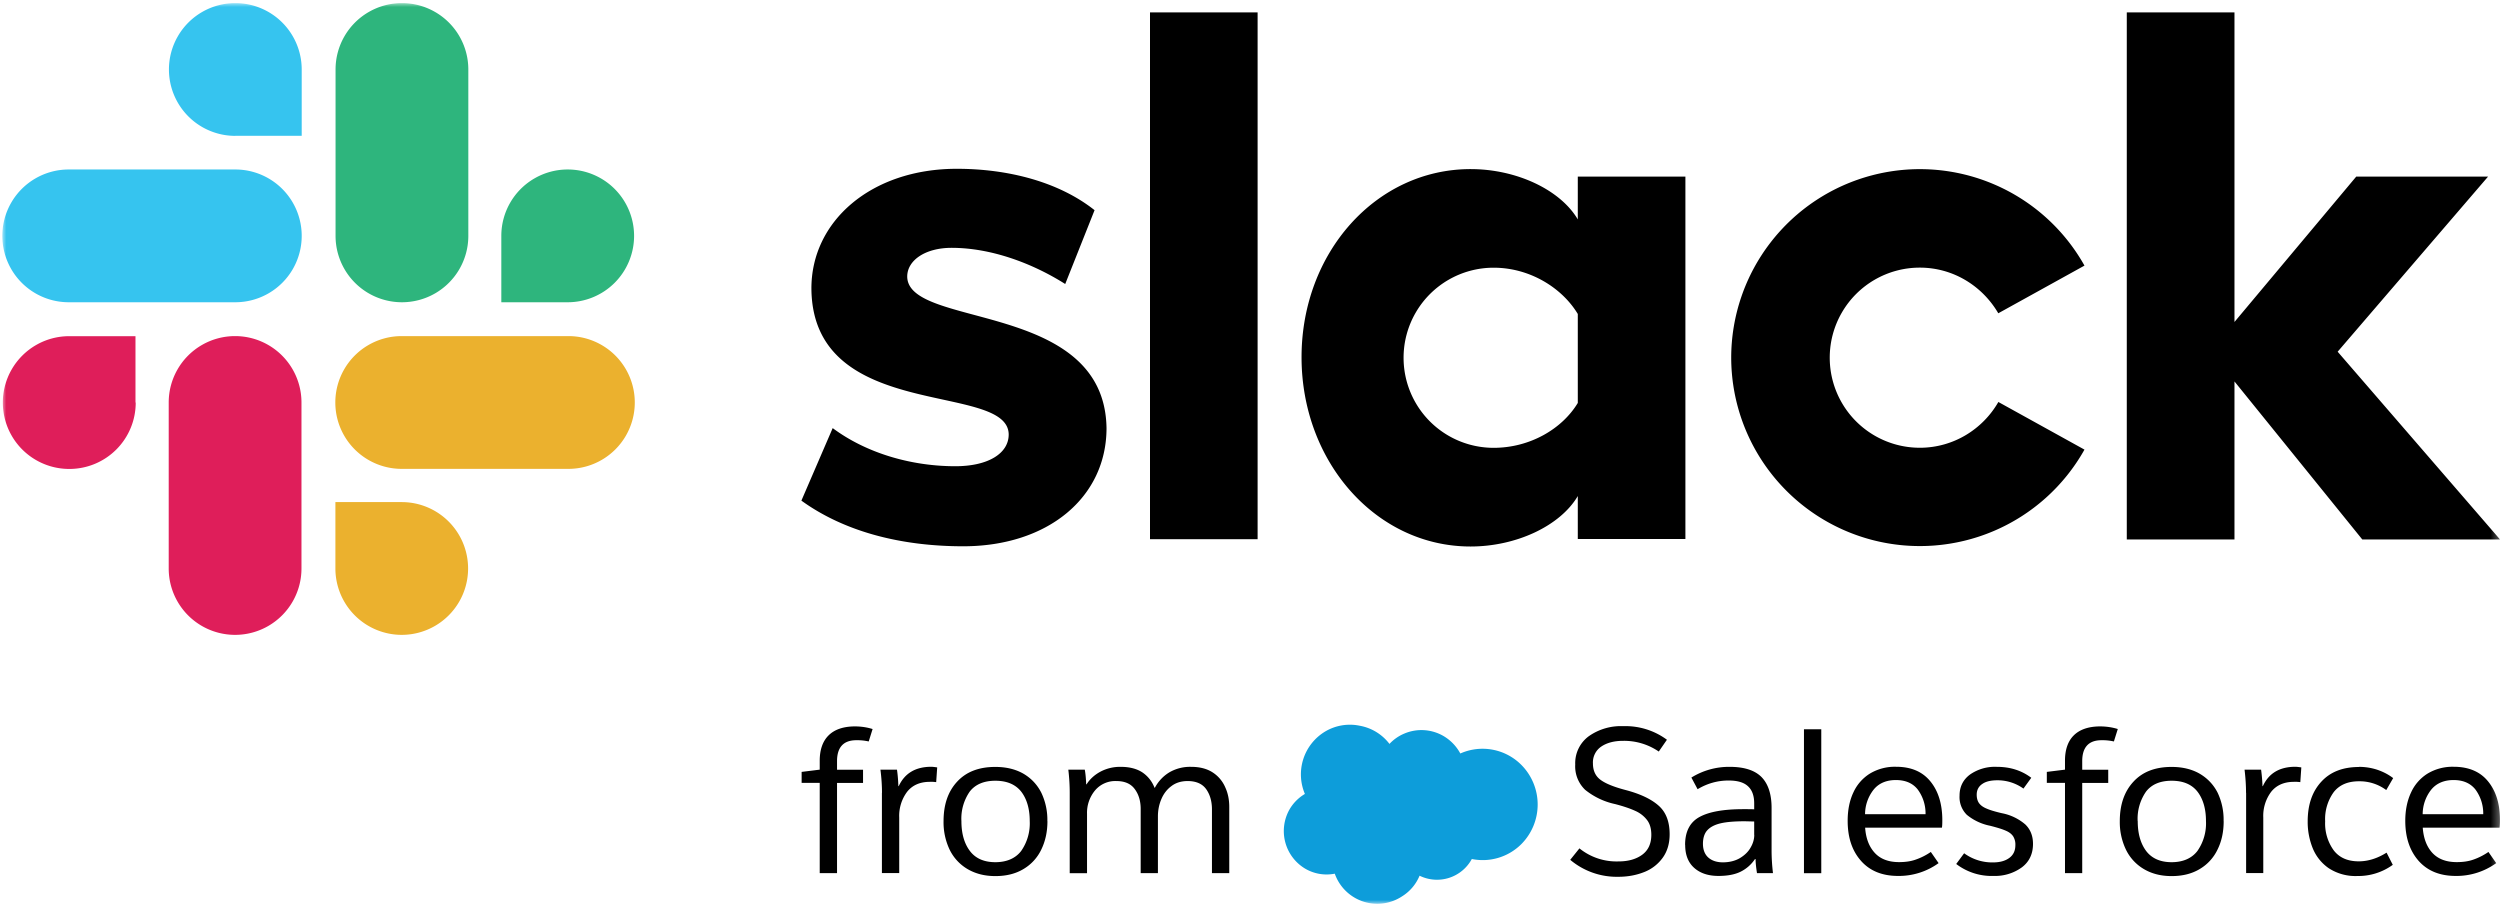 <svg xmlns="http://www.w3.org/2000/svg" xmlns:xlink="http://www.w3.org/1999/xlink" width="322" height="117" viewBox="0 0 322 117">
	<defs>
		<path id="a" d="M0 116h321.7V0H0z"/>
	</defs>
	<g fill="none" fill-rule="evenodd" transform="translate(.3 .4)">
		<path fill="#000" d="m112.09 93.5-.5 1.6a6.71 6.71 0 0 0-1.62-.16c-1.64.01-2.46.92-2.46 2.7v1.1h3.35v1.7h-3.35v11.62h-2.23v-11.63h-2.33v-1.41l2.33-.29v-1.15c0-1.4.38-2.5 1.13-3.25.76-.76 1.87-1.15 3.35-1.17.86 0 1.63.12 2.33.34Zm1.21 8.22c0-.98-.07-1.98-.2-2.99h2.13c.09.6.15 1.3.18 2.12h.05c.77-1.66 2.17-2.49 4.2-2.49.13 0 .39.03.75.08l-.13 1.9a4.47 4.47 0 0 0-.8-.04c-1.29 0-2.26.43-2.94 1.28a5.17 5.17 0 0 0-1.02 3.32v7.15h-2.23v-10.34Zm10.23 3.64c0 1.59.36 2.87 1.09 3.84.72.96 1.82 1.45 3.28 1.45 1.47 0 2.6-.5 3.33-1.45a6.2 6.2 0 0 0 1.1-3.84c0-1.58-.37-2.85-1.1-3.8-.74-.93-1.85-1.4-3.33-1.4-1.47 0-2.58.47-3.3 1.4a6.11 6.11 0 0 0-1.07 3.8Zm11.08 0c0 1.38-.27 2.6-.8 3.68a5.8 5.8 0 0 1-2.3 2.5c-1 .6-2.2.9-3.6.9s-2.58-.31-3.6-.91a5.87 5.87 0 0 1-2.3-2.5 8.2 8.2 0 0 1-.78-3.67c0-2.13.58-3.82 1.75-5.08 1.17-1.27 2.8-1.9 4.92-1.9 1.42 0 2.62.3 3.63.88 1 .59 1.76 1.4 2.29 2.44a8.1 8.1 0 0 1 .78 3.67Zm2.87-3.64c0-.98-.06-1.98-.18-2.99h2.12c.09.48.15 1.1.18 1.89h.05c.42-.66 1-1.2 1.77-1.62a5.4 5.4 0 0 1 2.63-.63c1.13 0 2.06.24 2.78.71a4.16 4.16 0 0 1 1.57 1.98h.05a5.08 5.08 0 0 1 1.86-1.98 5.3 5.3 0 0 1 2.82-.71c1.1 0 2.02.24 2.75.71a4.3 4.3 0 0 1 1.62 1.9c.36.77.53 1.62.53 2.55v8.53h-2.23v-8.22c0-1.02-.25-1.9-.74-2.59-.5-.7-1.3-1.05-2.4-1.05-.8 0-1.5.21-2.07.64-.57.42-1 .97-1.3 1.67-.3.7-.45 1.45-.45 2.25v7.3h-2.22v-8.27c0-1.01-.25-1.86-.76-2.55-.51-.7-1.3-1.04-2.38-1.04a3.4 3.4 0 0 0-2.75 1.22 4.5 4.5 0 0 0-1.02 3v7.65h-2.23v-10.35Zm64.47 8.62 1.18-1.47a7.6 7.6 0 0 0 5.05 1.68c1.26 0 2.28-.3 3.05-.87.78-.58 1.16-1.44 1.16-2.56 0-.78-.18-1.42-.55-1.9a3.86 3.86 0 0 0-1.52-1.18c-.65-.3-1.5-.59-2.57-.87a9.2 9.2 0 0 1-3.88-1.84 4.18 4.18 0 0 1-1.28-3.26 4.3 4.3 0 0 1 1.74-3.64 7.17 7.17 0 0 1 4.44-1.3 8.97 8.97 0 0 1 5.63 1.75l-1.05 1.52a7.9 7.9 0 0 0-4.59-1.38c-1.16 0-2.1.25-2.82.74a2.46 2.46 0 0 0-1.07 2.16c0 .94.33 1.65.99 2.13.65.48 1.72.91 3.2 1.3 1.87.49 3.28 1.15 4.24 1.99.97.84 1.45 2.07 1.45 3.72 0 1.18-.3 2.19-.88 3a5.3 5.3 0 0 1-2.37 1.85c-1 .4-2.1.62-3.35.62a9.31 9.31 0 0 1-6.2-2.18v-.01Zm23.69-3.2v-1.73l-1.18-.03c-1.3 0-2.35.08-3.13.26-.77.18-1.35.48-1.73.9-.37.4-.56 1-.56 1.74 0 .75.23 1.36.69 1.77.45.4 1.08.62 1.88.62.8 0 1.57-.18 2.18-.54.6-.36 1.07-.8 1.38-1.35.32-.54.48-1.1.48-1.65h-.01Zm-8.9 1.28c0-1.73.63-2.93 1.87-3.6 1.25-.68 3.13-1 5.64-1 .61 0 1.07 0 1.39.02v-.76c0-1-.27-1.73-.81-2.22-.54-.5-1.37-.73-2.48-.73-1.42 0-2.75.37-4 1.12l-.8-1.5a9.2 9.2 0 0 1 4.93-1.38c1.87 0 3.23.44 4.1 1.31.86.88 1.3 2.2 1.3 3.98v5.44c0 .96.06 1.95.18 2.96H226c-.12-.77-.18-1.37-.18-1.81h-.08a4.76 4.76 0 0 1-1.84 1.62c-.74.37-1.7.55-2.86.55-1.3 0-2.34-.34-3.12-1.03-.78-.69-1.17-1.68-1.17-2.97h-.02Z"/>
		<mask id="b" fill="#fff">
			<use xlink:href="#a"/>
		</mask>
		<path fill="#000" d="M232.05 112.07h2.23V93.53h-2.23zm15.66-7.6a5.17 5.17 0 0 0-1.02-3.2c-.64-.8-1.58-1.2-2.8-1.2-1.22 0-2.2.41-2.87 1.24a5.14 5.14 0 0 0-1.1 3.16h7.8Zm2.12 1.73h-9.9c.09 1.36.5 2.44 1.23 3.24.73.8 1.78 1.2 3.14 1.2.8 0 1.53-.1 2.16-.33a8 8 0 0 0 1.93-.98l1 1.44a8.72 8.72 0 0 1-5.22 1.65c-2.04 0-3.63-.65-4.77-1.94-1.15-1.3-1.72-3-1.72-5.16 0-1.38.24-2.59.73-3.64a5.59 5.59 0 0 1 2.13-2.44 6.23 6.23 0 0 1 3.37-.88c1.94 0 3.41.63 4.43 1.89 1.02 1.25 1.53 2.92 1.53 5 0 .41-.01.73-.05.94Zm11.49-6.41-1 1.38a5.73 5.73 0 0 0-3.35-1.07c-.84 0-1.5.15-1.96.48-.47.32-.71.78-.71 1.38 0 .43.1.8.29 1.07.2.28.51.52.97.71.45.2 1.12.4 1.98.6a6.5 6.5 0 0 1 3.02 1.45c.66.64.99 1.48.99 2.5 0 1.3-.49 2.33-1.47 3.05a5.89 5.89 0 0 1-3.6 1.08 7.5 7.5 0 0 1-4.82-1.54l1.02-1.38a6.13 6.13 0 0 0 3.72 1.18c.89 0 1.59-.2 2.1-.58.52-.38.78-.93.78-1.65a2 2 0 0 0-.29-1.14c-.2-.29-.5-.53-.95-.72-.45-.2-1.11-.4-2-.63a6.79 6.79 0 0 1-3.01-1.41 3.21 3.21 0 0 1-.94-2.47c0-1.13.44-2.03 1.32-2.7a5.6 5.6 0 0 1 3.5-1.01c1.7 0 3.18.47 4.42 1.41h-.01Zm11.15-6.29-.5 1.6a6.71 6.71 0 0 0-1.62-.16c-1.64.01-2.46.92-2.46 2.7v1.1h3.35v1.7h-3.35v11.62h-2.22v-11.63h-2.34v-1.41l2.34-.29v-1.15c0-1.4.37-2.5 1.12-3.25.76-.76 1.87-1.15 3.35-1.17.86 0 1.63.12 2.34.34h-.01Zm2.57 11.86c0 1.59.36 2.87 1.08 3.84.73.96 1.82 1.45 3.29 1.45 1.46 0 2.59-.5 3.32-1.45a6.2 6.2 0 0 0 1.1-3.84c0-1.58-.37-2.85-1.1-3.8-.73-.93-1.84-1.4-3.32-1.4-1.48 0-2.58.47-3.3 1.4a6.11 6.11 0 0 0-1.08 3.8Zm11.07 0c0 1.38-.26 2.6-.8 3.68a5.8 5.8 0 0 1-2.3 2.5c-1 .6-2.2.9-3.6.9s-2.58-.31-3.59-.91a5.87 5.87 0 0 1-2.3-2.5 8.2 8.2 0 0 1-.79-3.67c0-2.13.59-3.82 1.76-5.08 1.17-1.27 2.8-1.9 4.92-1.9 1.41 0 2.62.3 3.62.88 1 .59 1.77 1.4 2.3 2.44a8.1 8.1 0 0 1 .77 3.67h.01Zm2.88-3.64c0-.98-.07-1.98-.19-2.99h2.13c.08.6.15 1.3.18 2.12h.05c.76-1.66 2.16-2.49 4.19-2.49.13 0 .4.03.76.08l-.13 1.9a4.47 4.47 0 0 0-.81-.04c-1.28 0-2.26.43-2.94 1.28a5.17 5.17 0 0 0-1.02 3.32v7.15H289v-10.34Zm14.52-3.35c.84 0 1.64.13 2.4.38.76.26 1.43.61 2.03 1.07l-.89 1.54a5.75 5.75 0 0 0-3.53-1.13c-1.43 0-2.51.47-3.24 1.4a5.93 5.93 0 0 0-1.1 3.76 5.9 5.9 0 0 0 1.1 3.73c.73.95 1.8 1.42 3.22 1.42 1.2 0 2.4-.37 3.59-1.12l.8 1.57a7.56 7.56 0 0 1-4.55 1.44 6.3 6.3 0 0 1-3.69-1 5.76 5.76 0 0 1-2.08-2.6 9.06 9.06 0 0 1-.64-3.44c0-2.13.58-3.83 1.75-5.1 1.17-1.28 2.79-1.9 4.85-1.9l-.02-.02Zm16.03 6.1a5.17 5.17 0 0 0-1.02-3.2c-.65-.8-1.58-1.2-2.8-1.2-1.22 0-2.2.41-2.88 1.24a5.14 5.14 0 0 0-1.1 3.16h7.8Zm2.11 1.73h-9.9c.1 1.36.5 2.44 1.23 3.24.74.8 1.78 1.2 3.15 1.2.8 0 1.52-.1 2.16-.33a8 8 0 0 0 1.92-.98l1 1.44a8.72 8.72 0 0 1-5.21 1.65c-2.05 0-3.63-.65-4.78-1.94-1.14-1.3-1.72-3-1.72-5.16 0-1.38.25-2.59.74-3.64a5.59 5.59 0 0 1 2.13-2.44 6.23 6.23 0 0 1 3.36-.88c1.94 0 3.42.63 4.44 1.89 1.02 1.25 1.53 2.92 1.53 5 0 .41-.02.73-.05.94Z" mask="url(#b)"/>
		<path fill="#0D9DDA" d="M178.66 95.42a5.53 5.53 0 0 1 1.88-1.32 5.65 5.65 0 0 1 5.15.34 5.8 5.8 0 0 1 2.1 2.21 7.04 7.04 0 0 1 7.88 1.49 7.24 7.24 0 0 1 0 10.16 7.04 7.04 0 0 1-6.4 1.94 5.1 5.1 0 0 1-6.73 2.15 5.66 5.66 0 0 1-2.24 2.65 5.8 5.8 0 0 1-8.68-2.91 5.44 5.44 0 0 1-3.85-.67 5.64 5.64 0 0 1-2-7.57 5.53 5.53 0 0 1 2-2.03 6.44 6.44 0 0 1 2.61-8.04 6.22 6.22 0 0 1 4.43-.75c1.53.27 2.9 1.1 3.85 2.34Z" mask="url(#b)"/>
		<path fill="#000" d="m102.92 64.08 4.03-9.34c4.34 3.23 10.12 4.91 15.8 4.91 4.2 0 6.87-1.63 6.87-4.09-.06-6.86-25.21-1.48-25.41-18.72-.06-8.75 7.71-15.5 18.72-15.5 6.54 0 13.09 1.64 17.75 5.33l-3.78 9.51c-4.28-2.71-9.6-4.66-14.63-4.66-3.43 0-5.72 1.63-5.72 3.7.06 6.74 25.41 3.05 25.67 19.51 0 8.95-7.57 15.23-18.46 15.23-7.95 0-15.27-1.85-20.84-5.88m154.16-12.69c-2 3.48-5.77 5.88-10.11 5.88a11.6 11.6 0 1 1 0-23.2c4.34 0 8.08 2.4 10.11 5.88l11.1-6.14a24.3 24.3 0 0 0-45.5 11.85 24.3 24.3 0 0 0 45.5 11.85l-11.1-6.14v.02ZM147.82 69.05h13.86V1.2h-13.86zM273.63 1.2v67.88h13.87V48.73l16.46 20.35h17.74L300.79 44.9l19.37-22.55h-16.98L287.5 41.07V1.2zm-70.71 21.15v5.51c-2.26-3.83-7.91-6.48-13.8-6.48-12.18 0-21.78 10.75-21.78 24.23s9.6 24.38 21.77 24.38c5.89 0 11.55-2.66 13.81-6.5v5.53h13.86V22.35h-13.86Zm0 29.15c-2 3.32-6.14 5.78-10.84 5.78a11.6 11.6 0 1 1 0-23.2c4.66 0 8.81 2.59 10.84 5.96V51.5Z" mask="url(#b)"/>
		<path fill="#DF1E5A" d="M17.18 51.44A8.54 8.54 0 0 1 8.63 60a8.55 8.55 0 1 1-.03-17.1h8.55v8.55h.03Zm4.25 0a8.54 8.54 0 1 1 17.1 0v21.38a8.54 8.54 0 1 1-17.1 0V51.44" mask="url(#b)"/>
		<path fill="#36C4EF" d="M30.01 17.1a8.54 8.54 0 1 1 0-17.1 8.55 8.55 0 0 1 8.55 8.55v8.54H30Zm0 4.33a8.54 8.54 0 1 1 0 17.1H8.55a8.54 8.54 0 1 1 0-17.1H30Z" mask="url(#b)"/>
		<path fill="#2EB57D" d="M64.27 29.98a8.54 8.54 0 1 1 17.1 0 8.55 8.55 0 0 1-8.55 8.55h-8.55v-8.55m-4.25 0a8.54 8.54 0 1 1-17.1 0V8.55a8.54 8.54 0 1 1 17.1 0v21.43Z" mask="url(#b)"/>
		<path fill="#EBB12E" d="M51.44 64.27a8.54 8.54 0 1 1 0 17.1 8.55 8.55 0 0 1-8.54-8.55v-8.55h8.54m0-4.28a8.54 8.54 0 1 1 0-17.1h21.47a8.54 8.54 0 1 1 0 17.1H51.44" mask="url(#b)"/>
	</g>
</svg>
